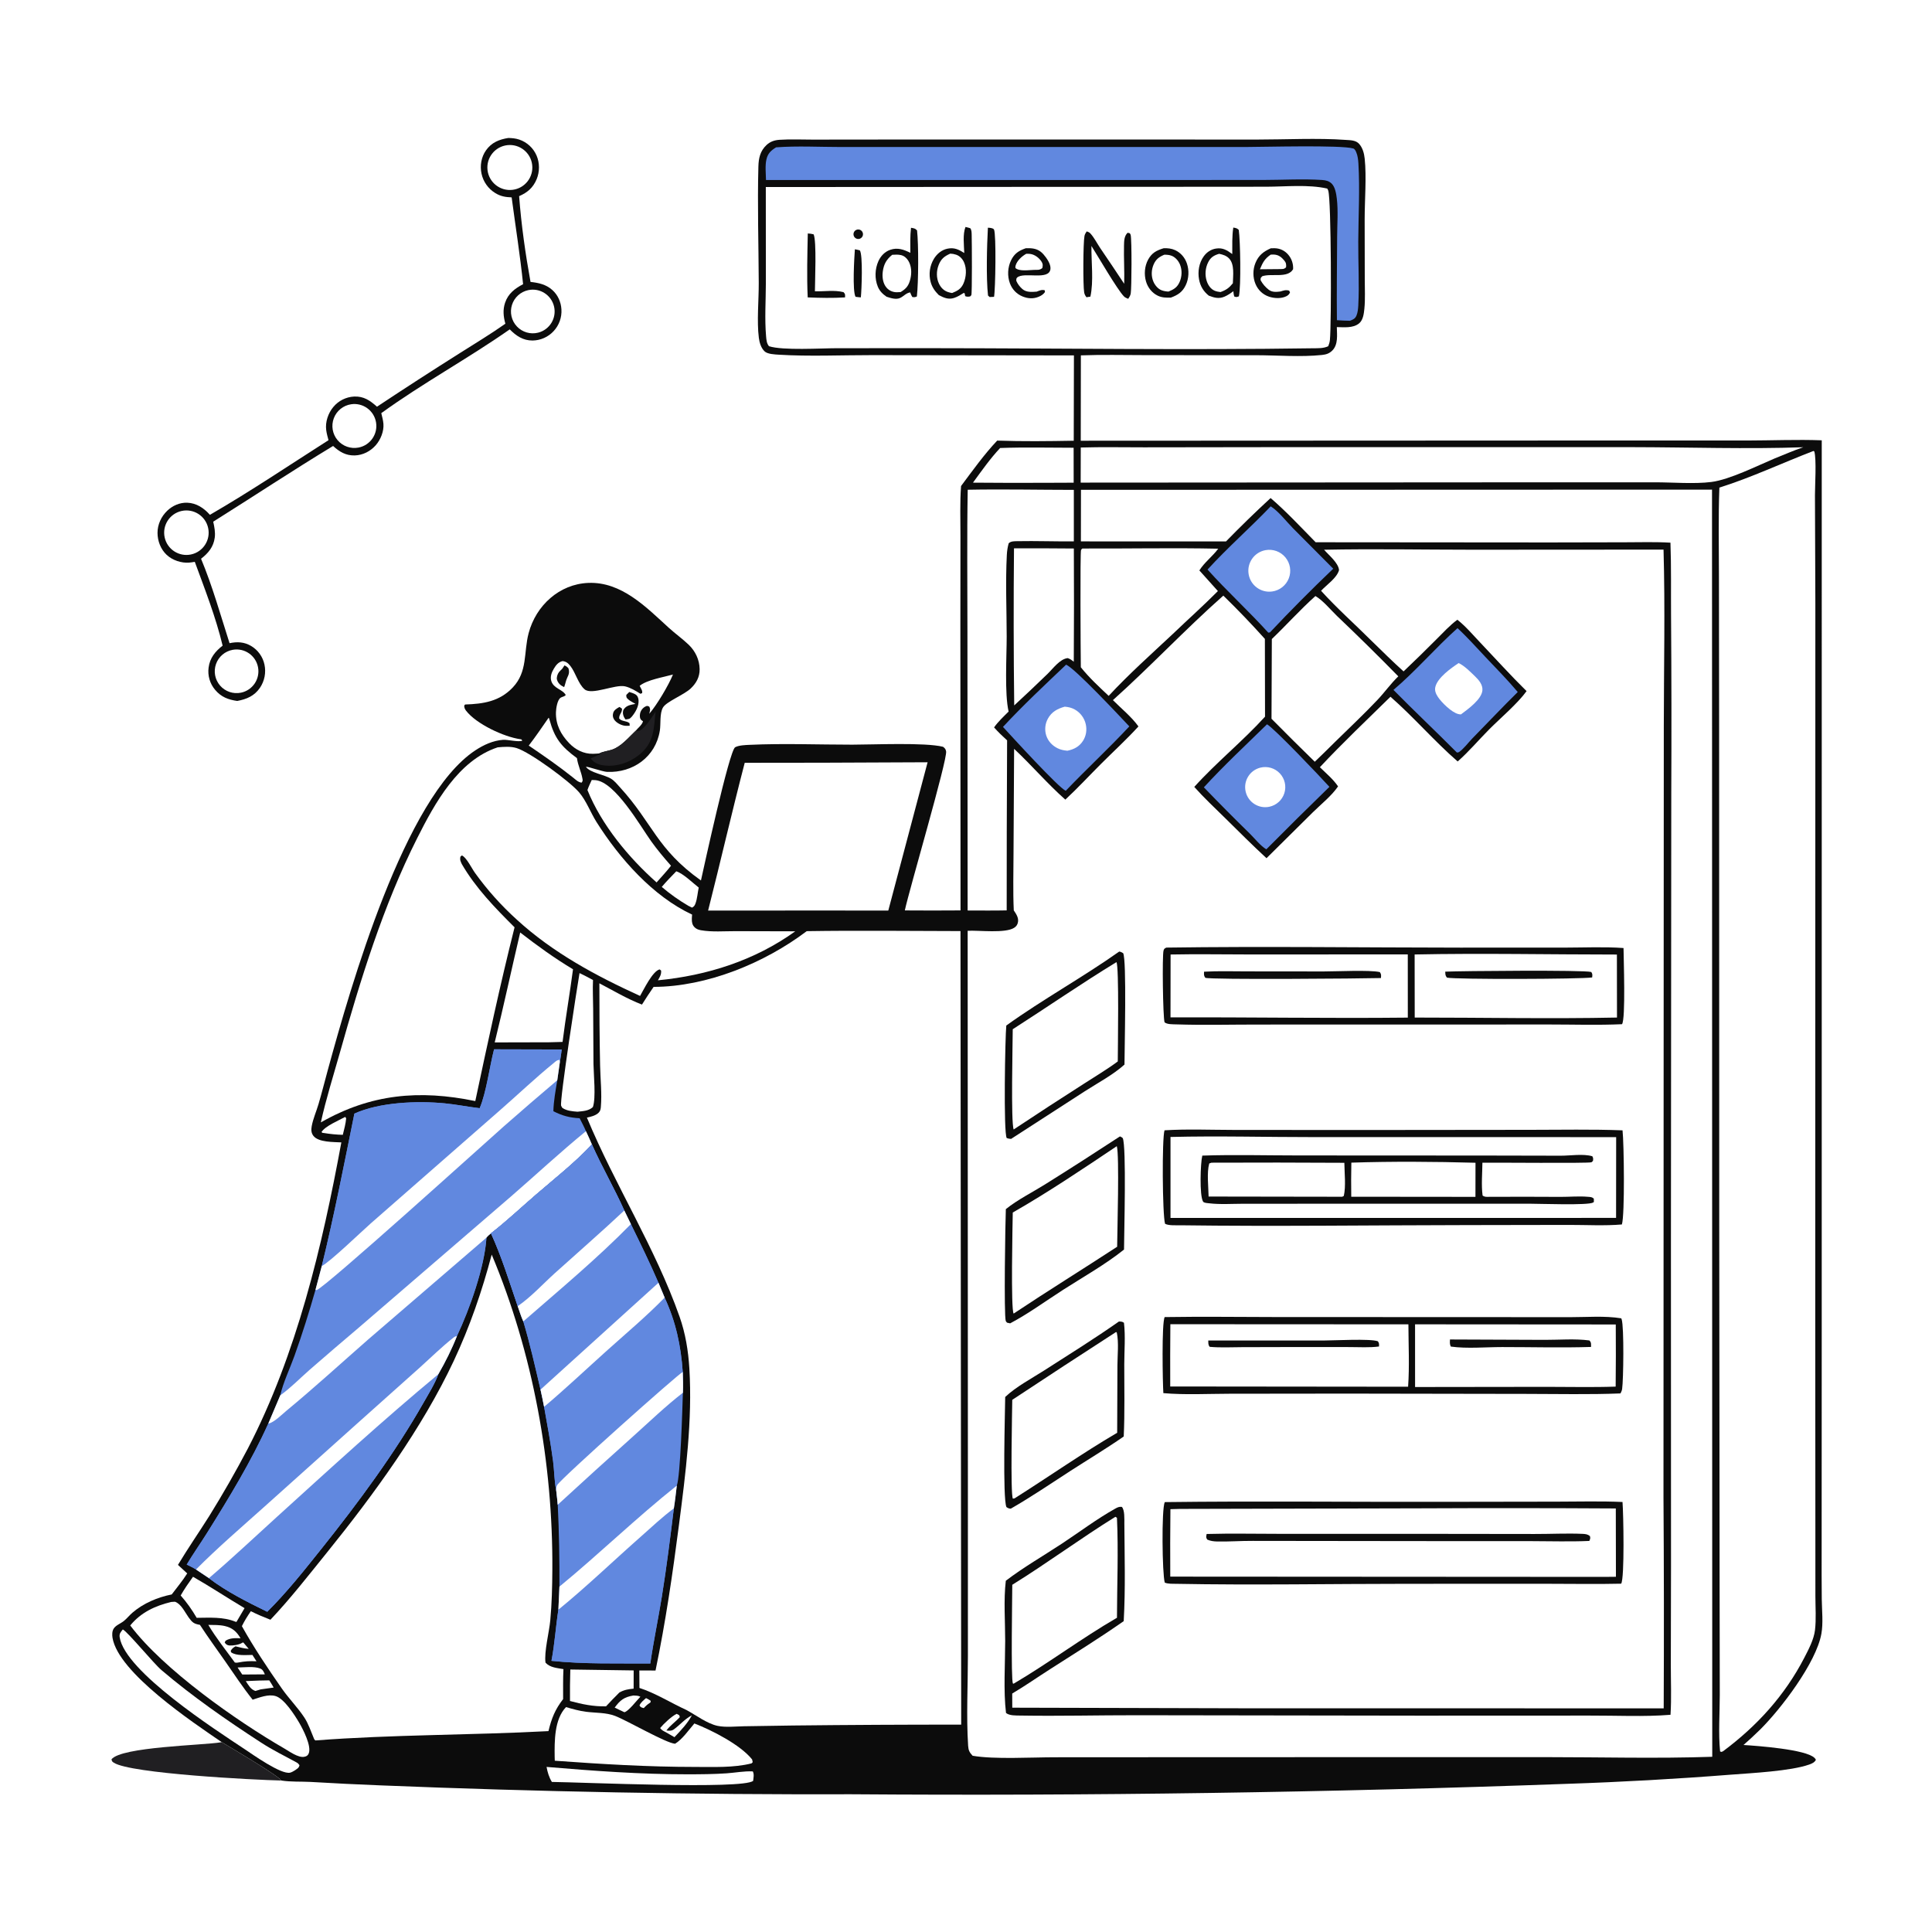 <svg xmlns="http://www.w3.org/2000/svg" style="display: block;" viewBox="0 0 2048 2048" width="1024" height="1024" preserveAspectRatio="none"><path transform="translate(0,0)" fill="rgb(255,255,255)" d="M 0 0 L 2048 0 L 2048 2048 L 0 2048 L 0 0 z"></path><path transform="translate(0,0)" fill="rgb(12,12,12)" d="M 1138.41 376.739 L 924.757 376.447 C 892.814 376.406 857.122 377.974 825.671 375.996 C 821.383 375.726 813.61 375.437 810.482 372.444 C 806.728 368.852 805.046 363.143 804.409 358.144 C 802.155 340.456 804.382 318.174 804.305 299.87 C 804.13 258.874 802.831 217.543 803.924 176.575 C 804.163 167.635 805.81 159.956 812.65 153.634 C 816.591 149.992 821.106 148.538 826.376 148.191 C 837.915 147.433 849.799 148.007 861.384 147.994 L 930.946 147.921 L 1142.12 147.864 L 1331.84 147.949 C 1361.6 147.95 1397.55 146.176 1426.42 148.299 C 1431.59 148.679 1437.28 148.482 1440.9 152.693 C 1444.57 156.948 1446.04 162.686 1446.63 168.156 C 1448.68 187.398 1446.59 212.605 1446.6 232.449 L 1446.71 296.022 C 1446.68 306.292 1447.32 317.104 1446.29 327.316 C 1445.77 332.551 1444.96 339.391 1440.57 342.899 C 1434.19 347.992 1424.74 346.87 1417.1 346.731 C 1417.23 354.941 1418.69 365.251 1412.26 371.613 C 1409.02 374.824 1405.72 375.808 1401.26 376.287 C 1379.32 378.638 1353.6 376.586 1331.27 376.547 L 1212.98 376.437 C 1190.64 376.429 1168.08 375.862 1145.77 376.708 L 1145.64 467.194 L 1689.58 466.943 L 1851.64 466.966 C 1878.02 466.936 1904.81 465.752 1931.13 466.739 L 1931.11 1411.4 L 1931.02 1643.87 C 1930.95 1661.02 1931 1678.16 1931.15 1695.31 C 1931.3 1707.11 1932.81 1720.47 1930.72 1731.99 C 1925.14 1762.74 1887.85 1811.53 1865.93 1833.32 C 1860.17 1838.96 1854.26 1844.44 1848.19 1849.76 C 1863.01 1850.7 1914.08 1854.36 1923.39 1863.38 C 1924.38 1864.33 1924.35 1864.44 1924.91 1865.48 C 1923.49 1868.29 1920.72 1869.48 1917.86 1870.49 C 1898.05 1877.47 1856.61 1879.54 1834.72 1881.23 C 1777 1885.76 1719.19 1888.99 1661.33 1890.93 C 1408.64 1900.15 1155.78 1903.83 902.924 1901.99 C 736.263 1902.47 569.611 1899.33 403.087 1892.56 C 378.401 1891.59 353.725 1890.37 329.063 1888.91 C 319.001 1888.39 308.2 1889 298.278 1887.44 C 294.157 1881.65 245.37 1852.95 235.028 1846.74 C 204.188 1825.61 125.48 1773.26 119.277 1736.18 C 118.753 1733.05 118.769 1729.11 120.535 1726.36 C 122.894 1722.69 127.963 1721.03 131.295 1718.31 C 134.53 1715.66 137.166 1712.3 140.336 1709.56 C 152.035 1699.46 167.019 1693.21 182.047 1690.17 C 187.504 1682.87 193.638 1675.6 198.457 1667.88 L 188.643 1658.85 C 199.204 1641.27 210.916 1624.36 221.85 1607 C 236.307 1583.69 249.928 1559.87 262.685 1535.59 C 314.532 1435.66 341.555 1321.15 361.841 1210.99 C 353.876 1210.51 337.785 1211.06 332.296 1204.15 C 329.84 1201.06 329.754 1197.6 330.416 1193.89 C 331.805 1186.11 335.311 1178.23 337.566 1170.63 C 341.177 1158.45 344.25 1146.09 347.606 1133.83 C 371.706 1045.87 428.779 844.919 503.87 795.401 C 512.751 789.545 522.556 785.055 533.289 784.235 C 538.09 783.869 550.043 786.955 553.703 785.095 C 552.207 783.438 553.073 783.788 551.536 783.573 C 534.122 781.143 504.825 767.426 494.017 753.338 C 492.659 751.568 492.135 750.17 492.087 747.961 L 493.032 746.796 C 512.473 746.157 529.442 743.573 543.477 728.83 C 559.584 711.911 554.924 691.566 560.41 671.032 C 568.194 641.898 592.877 619.126 623.663 617.905 C 658.862 616.508 684.918 643.583 708.913 665.443 C 715.71 671.636 723.311 677.033 729.944 683.356 C 737.102 690.179 741.502 699.385 741.639 709.374 C 741.752 717.64 738.073 724.236 732.184 729.812 C 724.977 736.637 706.445 743.704 702.807 749.946 C 699.062 756.371 700.627 767.215 699.459 774.526 C 695.007 802.394 670.935 819.413 643.48 818.231 C 638.863 818.033 622.73 812.319 621.096 812.818 C 625.426 819.262 641.081 821.157 648.07 825.673 C 651.577 827.94 654.651 831.796 657.456 834.869 C 691.985 872.694 695.997 899.857 743.034 933.338 C 745.756 921.146 773.079 795.41 779.322 792.089 C 783.285 789.98 790.066 789.773 794.59 789.563 C 830.621 787.891 867.445 789.382 903.55 789.377 C 925.905 789.373 980.417 786.881 999.59 791.602 C 1001.5 792.938 1002.46 794.051 1002.91 796.425 C 1004.54 804.956 963.586 943.939 959.154 965.08 C 978.837 965.233 998.521 965.231 1018.2 965.075 L 1018.03 664.986 L 1018.12 568.297 C 1018.16 550.714 1017.43 532.705 1018.77 515.18 C 1030.94 498.945 1043.11 481.818 1057.06 467.06 C 1084.03 468 1111.22 467.674 1138.21 467.189 L 1138.41 376.739 z"></path><path transform="translate(0,0)" fill="rgb(255,255,255)" d="M 1145.87 519.234 L 1814.81 519.019 L 1815.06 1862.26 C 1756.12 1864.27 1696.55 1862.62 1637.55 1862.63 L 1291.74 1862.68 L 1118.26 1862.78 C 1093.39 1862.78 1053.76 1865.14 1031.02 1861.17 C 1027.72 1857.62 1026.58 1855.53 1026.26 1850.65 C 1024.25 1819.36 1026.01 1786.84 1026.02 1755.45 L 1026 1564.07 L 1025.76 986.658 C 1037.88 986.061 1065.51 989.588 1075.03 983.518 C 1077.44 981.987 1078.69 980.056 1079.14 977.224 C 1079.87 972.666 1077.05 968.609 1074.65 965.057 C 1073.7 944.659 1074.35 924.019 1074.38 903.583 L 1075 793.788 C 1093.57 811.183 1110.27 830.794 1129.29 847.635 C 1142.4 835.494 1154.61 822.238 1167.26 809.612 C 1180.42 796.472 1194.26 783.794 1206.8 770.07 C 1199.76 760.103 1188.42 750.903 1179.74 742.164 C 1219.7 706.332 1256.57 666.979 1296.77 631.378 C 1311.97 646.176 1326.67 661.483 1340.83 677.27 L 1340.98 759.692 C 1317.37 785.708 1289.49 808.078 1265.99 834.168 C 1276.31 845.776 1287.86 856.546 1298.93 867.444 C 1313.34 881.632 1327.67 896.028 1342.55 909.726 L 1391.67 861.064 C 1400.5 852.35 1411.41 843.818 1418.4 833.615 C 1413.32 826.046 1405.63 819.654 1399.12 813.282 C 1423.15 787.547 1448.84 763.247 1473.96 738.583 C 1498.74 760.291 1520.39 785.652 1545.2 807.182 C 1557 796.847 1567.62 784.179 1578.73 773.034 C 1590.77 760.959 1608.49 746.048 1618.23 732.617 C 1601.38 716.065 1585.45 698.346 1569.17 681.218 C 1561.44 673.091 1553.68 663.866 1544.86 656.947 C 1536.76 662.935 1529.67 670.744 1522.53 677.829 C 1511.13 689.296 1499.57 700.591 1487.84 711.711 C 1476.21 701.253 1465.1 690.208 1453.89 679.307 C 1436.14 661.601 1417.21 644.848 1400.38 626.255 C 1406.18 620.001 1417.18 612.687 1419.43 604.343 C 1418.79 596.663 1408.61 588.541 1403.58 582.749 C 1455.92 581.686 1508.49 582.707 1560.85 582.726 L 1763.42 582.604 C 1765.17 645.025 1763.75 707.738 1763.7 770.185 L 1763.53 1111.96 L 1763.36 1586.49 C 1763.86 1661.3 1763.94 1736.11 1763.59 1810.92 L 1316.38 1810.85 L 1073.05 1810.22 L 1072.99 1795.23 C 1086.88 1786.98 1100.18 1777.66 1113.81 1768.97 C 1139.74 1752.43 1165.97 1736.09 1191.18 1718.47 C 1193.11 1684.37 1192.09 1649.31 1191.86 1615.13 C 1191.83 1610.63 1192.38 1600.49 1189.13 1597.31 C 1186.15 1597.01 1184.46 1597.96 1181.94 1599.36 C 1162.6 1610.19 1144.03 1624.21 1125.44 1636.46 C 1105.84 1649.37 1084.83 1661.45 1066.2 1675.66 C 1063.77 1696.2 1065.55 1718.77 1065.54 1739.52 C 1065.52 1763.34 1063.58 1792.72 1066.41 1815.79 C 1069.98 1818.8 1077.08 1818.48 1081.68 1818.56 C 1122.85 1819.24 1164.23 1818.18 1205.43 1818.22 L 1504.86 1818.66 L 1684.8 1818.59 C 1713.21 1818.46 1742.56 1820.04 1770.81 1817.75 C 1771.94 1800.25 1771.1 1782.16 1771.14 1764.6 L 1771.34 1660.2 L 1771.26 1316.98 L 1771.62 842.307 C 1771.92 778.998 1771.84 715.687 1771.38 652.379 C 1771.18 626.689 1771.68 600.931 1770.76 575.257 C 1754.77 574.306 1738.52 574.818 1722.5 574.849 L 1642.74 575.014 L 1394.65 574.815 C 1379.12 558.998 1363.69 542.391 1346.89 527.94 C 1330.72 542.86 1314.94 558.205 1299.58 573.958 L 1145.79 573.901 L 1145.87 519.234 z"></path><path transform="translate(0,0)" fill="rgb(12,12,12)" d="M 1234.45 1198.17 C 1258.4 1196.69 1282.96 1197.73 1307 1197.76 L 1438.89 1197.86 L 1621.97 1197.67 C 1654.57 1197.7 1687.39 1196.93 1719.96 1198.21 C 1721.49 1211.75 1722.49 1287.74 1719.27 1297.98 C 1700.93 1299.56 1681.59 1298.43 1663.13 1298.46 L 1555.09 1298.65 C 1453.78 1298.79 1352.27 1300.17 1250.98 1298.84 C 1246.49 1298.78 1238.86 1299.34 1235 1297.25 C 1232.18 1287.71 1231.65 1206.52 1234.45 1198.17 z"></path><path transform="translate(0,0)" fill="rgb(255,255,255)" d="M 1240.78 1205.23 C 1291.63 1203.96 1342.85 1205.42 1393.74 1205.38 L 1713.2 1205.4 L 1713.11 1291.03 L 1240.78 1291.05 L 1240.78 1205.23 z"></path><path transform="translate(0,0)" fill="rgb(12,12,12)" d="M 1274.48 1224.99 C 1308.19 1223.86 1342.27 1224.83 1376.03 1224.82 L 1573.08 1224.92 L 1654.34 1225.09 C 1664.61 1225.13 1678.2 1222.82 1687.93 1225.67 C 1689.02 1227.78 1688.9 1228.14 1688.64 1230.54 C 1688.08 1231.04 1687.65 1231.78 1686.94 1232.06 C 1683.77 1233.3 1584.1 1232.25 1571.41 1232.53 C 1571.33 1243.9 1570.12 1256.09 1571.61 1267.33 C 1574.13 1269.09 1575.72 1268.65 1578.75 1268.69 C 1603.88 1268.56 1629 1268.58 1654.13 1268.74 C 1663.63 1268.78 1673.79 1267.82 1683.19 1268.66 C 1686.04 1268.91 1687.38 1268.74 1689.52 1270.58 L 1689.59 1274.06 C 1689.33 1274.28 1689.11 1274.53 1688.83 1274.71 C 1683.82 1277.92 1632.3 1275.98 1621.56 1275.98 L 1388.68 1276.01 L 1318.09 1276.03 C 1306.04 1276.03 1293.23 1276.97 1281.3 1275.49 C 1279.7 1275.3 1276.19 1275.21 1275.28 1273.7 C 1271.36 1267.23 1272.53 1232.77 1274.48 1224.99 z"></path><path transform="translate(0,0)" fill="rgb(255,255,255)" d="M 1284.2 1232.49 C 1331.16 1232.29 1378.12 1232.33 1425.07 1232.61 C 1425.18 1243.21 1426.83 1257.55 1424.49 1267.74 L 1422.81 1268.61 L 1281.17 1268.39 C 1281 1257.84 1279.12 1243.24 1281.84 1233.33 L 1284.2 1232.49 z"></path><path transform="translate(0,0)" fill="rgb(255,255,255)" d="M 1432.48 1232.45 C 1476.03 1231.05 1520.53 1231.37 1564.09 1232.57 C 1564.14 1244.62 1564.12 1256.67 1564.04 1268.72 L 1432.38 1268.59 C 1432.2 1256.54 1432.24 1244.49 1432.48 1232.45 z"></path><path transform="translate(0,0)" fill="rgb(12,12,12)" d="M 1234.68 1592.29 C 1331.65 1591.08 1428.81 1592.19 1525.81 1592 L 1650.11 1591.81 C 1673.32 1591.8 1696.74 1591.12 1719.93 1592.17 C 1720.91 1603.91 1722.24 1673.05 1718.5 1678.77 C 1692.82 1679.38 1667 1678.87 1641.3 1678.88 L 1493.36 1678.9 C 1411.15 1678.91 1328.67 1680.45 1246.5 1678.91 C 1242.95 1678.84 1237.93 1679.08 1234.7 1677.62 C 1231.97 1668.43 1231.18 1599.78 1234.68 1592.29 z"></path><path transform="translate(0,0)" fill="rgb(255,255,255)" d="M 1250.7 1599.51 L 1506.09 1598.89 C 1575 1598.57 1643.91 1598.61 1712.82 1599.02 L 1712.95 1671.45 L 1700.89 1671.57 L 1240.53 1671.29 C 1240.38 1647.46 1240.44 1623.62 1240.69 1599.79 L 1250.7 1599.51 z"></path><path transform="translate(0,0)" fill="rgb(12,12,12)" d="M 1279.09 1626.09 C 1304.94 1625.36 1330.96 1625.95 1356.82 1625.94 L 1506.03 1625.94 L 1626.65 1626.09 C 1643.53 1626.15 1660.86 1625.21 1677.66 1625.96 C 1680.64 1626.1 1682.97 1626.36 1685.37 1628.26 C 1686.03 1630.76 1685.74 1631.01 1684.75 1633.45 C 1664.28 1634.38 1643.47 1633.67 1622.95 1633.66 L 1506 1633.62 L 1327.95 1633.4 C 1315.37 1633.31 1302.74 1634.31 1290.2 1634.04 C 1286.47 1633.95 1283.21 1633.52 1279.77 1632.06 C 1278.1 1629.54 1278.61 1629.12 1279.09 1626.09 z"></path><path transform="translate(0,0)" fill="rgb(12,12,12)" d="M 1236.33 1004.49 C 1340.08 1003.04 1444.1 1004.45 1547.87 1004.53 L 1659.5 1004.5 C 1679.84 1004.47 1700.72 1003.49 1721.01 1004.95 C 1721.08 1015.4 1723.4 1080.44 1719.39 1085.69 C 1693.88 1086.86 1668.01 1085.99 1642.46 1086 L 1500.74 1086.04 L 1333.14 1086.07 C 1304.44 1086.06 1275.49 1086.83 1246.81 1085.88 C 1243.22 1085.76 1237.2 1086.01 1234.48 1083.68 C 1232.71 1077.57 1231.89 1013.24 1233.39 1007.7 C 1233.96 1005.58 1234.54 1005.48 1236.33 1004.49 z"></path><path transform="translate(0,0)" fill="rgb(255,255,255)" d="M 1240.87 1011.81 C 1268.86 1011.24 1296.99 1011.78 1325 1011.77 L 1492.31 1011.71 L 1492.35 1078.72 C 1408.51 1079.61 1324.62 1078.16 1240.78 1078.47 L 1240.87 1011.81 z"></path><path transform="translate(0,0)" fill="rgb(12,12,12)" d="M 1276.34 1030.04 C 1291.51 1029.18 1306.94 1029.7 1322.14 1029.7 L 1403.17 1029.78 C 1415.83 1029.8 1452.37 1028.02 1462.68 1030.46 C 1464.42 1032.98 1464.01 1033.78 1463.86 1036.77 C 1444.14 1037.33 1283.78 1038.65 1277.69 1036.52 C 1275.91 1034.06 1276.31 1033.02 1276.34 1030.04 z"></path><path transform="translate(0,0)" fill="rgb(255,255,255)" d="M 1499.57 1011.78 C 1570.9 1010.33 1642.61 1011.84 1713.98 1011.86 L 1714.07 1078.65 C 1642.72 1080.11 1571.06 1078.63 1499.66 1078.66 L 1499.57 1011.78 z"></path><path transform="translate(0,0)" fill="rgb(12,12,12)" d="M 1532.02 1029.99 C 1548.91 1029.23 1679.46 1028.1 1686.84 1030.36 C 1688.29 1032.79 1688.01 1033.27 1687.75 1036.14 C 1675.45 1037.97 1542.88 1038.35 1533.82 1036.33 C 1531.93 1033.95 1532.2 1032.96 1532.02 1029.99 z"></path><path transform="translate(0,0)" fill="rgb(12,12,12)" d="M 1234.63 1396.16 C 1274.34 1395.53 1314.15 1396.08 1353.87 1396.13 L 1559.74 1396.19 L 1663.95 1396.26 C 1681.58 1396.29 1701.23 1394.63 1718.6 1397.47 C 1718.75 1397.83 1718.92 1398.18 1719.03 1398.55 C 1721.68 1406.97 1720.92 1462.7 1719.53 1472.28 C 1719.26 1474.11 1718.65 1475.47 1717.77 1477.08 C 1684.68 1478.42 1651.17 1477.59 1618.05 1477.59 L 1427.86 1477.28 L 1303.33 1477.42 C 1280.2 1477.46 1256.23 1478.77 1233.21 1476.78 C 1232.51 1466.44 1231.28 1402.07 1234.63 1396.16 z"></path><path transform="translate(0,0)" fill="rgb(255,255,255)" d="M 1240.63 1403.72 L 1492.97 1403.85 C 1493.03 1425.71 1494.2 1448.23 1492.64 1469.99 L 1240.49 1469.73 C 1240.39 1447.72 1240.44 1425.72 1240.63 1403.72 z"></path><path transform="translate(0,0)" fill="rgb(12,12,12)" d="M 1280.81 1420.98 L 1402.85 1421 C 1414.69 1420.99 1452.27 1418.84 1460.66 1421.8 C 1462.05 1424.17 1461.94 1424.57 1461.78 1427.35 C 1451.62 1428.67 1440.84 1427.96 1430.58 1427.95 L 1375.45 1427.9 L 1316.35 1428.05 C 1305.11 1428.08 1293.45 1428.75 1282.29 1427.68 C 1280.57 1425.38 1280.94 1423.81 1280.81 1420.98 z"></path><path transform="translate(0,0)" fill="rgb(255,255,255)" d="M 1500.02 1403.84 L 1712.78 1403.99 C 1712.94 1425.95 1712.91 1447.91 1712.67 1469.87 C 1688.38 1470.73 1663.84 1470.09 1639.53 1470.12 L 1500.04 1470.3 L 1500.02 1403.84 z"></path><path transform="translate(0,0)" fill="rgb(12,12,12)" d="M 1537.02 1419.9 L 1637.53 1420.3 C 1652.92 1420.35 1669.64 1418.91 1684.82 1420.93 C 1687.05 1423.21 1686.47 1424.7 1686.59 1427.81 C 1655.27 1428.83 1623.65 1427.93 1592.3 1427.94 C 1574.86 1427.95 1555.15 1429.8 1538 1427.44 C 1536.55 1424.81 1536.98 1422.86 1537.02 1419.9 z"></path><path transform="translate(0,0)" fill="rgb(12,12,12)" d="M 1186.08 1400.87 C 1188.33 1400.91 1189.58 1400.84 1191.45 1402.19 C 1193.13 1416.43 1191.79 1431.96 1191.77 1446.38 C 1191.73 1471.76 1192.38 1497.38 1191.2 1522.74 C 1172.99 1535.4 1153.74 1546.95 1135.08 1558.98 C 1114.07 1572.54 1093.19 1586.81 1071.5 1599.24 C 1069.43 1599.21 1068.55 1598.66 1066.83 1597.55 C 1062.75 1587.4 1065.36 1498.15 1065.55 1480.85 C 1077.13 1469.92 1093.17 1461.5 1106.61 1452.9 C 1133.21 1435.87 1160.24 1419.02 1186.08 1400.87 z"></path><path transform="translate(0,0)" fill="rgb(255,255,255)" d="M 1183.13 1411.94 L 1183.88 1412.7 C 1186.07 1423.25 1184.56 1436.52 1184.52 1447.43 L 1184.25 1518.79 C 1147.89 1540.12 1111.34 1565.64 1075.47 1588.34 L 1073.68 1588.62 C 1070.93 1583.9 1072.96 1494.36 1073.04 1483.88 C 1109.6 1459.7 1146.3 1435.72 1183.13 1411.94 z"></path><path transform="translate(0,0)" fill="rgb(12,12,12)" d="M 1186.4 1008.7 C 1188.18 1008.91 1189.04 1009.51 1190.58 1010.38 C 1194.43 1016.92 1192.04 1111.64 1192 1128.49 C 1179.71 1139.52 1163.82 1147.84 1149.94 1156.79 L 1071.8 1207.28 C 1070.05 1207.25 1068.86 1206.91 1067.2 1206.42 C 1063.58 1201.37 1065.51 1097.87 1066.72 1087.1 C 1105.37 1059.33 1147.5 1036.21 1186.4 1008.7 z"></path><path transform="translate(0,0)" fill="rgb(255,255,255)" d="M 1183.46 1019.9 C 1186.41 1024.03 1184.9 1112.54 1184.89 1125.18 C 1173.44 1133.67 1161.15 1140.91 1149.21 1148.67 C 1124.17 1164.64 1099.28 1180.84 1074.54 1197.29 C 1071.49 1190.04 1073.49 1106.74 1073.55 1091.03 C 1110.24 1067.5 1146.28 1042.59 1183.46 1019.9 z"></path><path transform="translate(0,0)" fill="rgb(12,12,12)" d="M 1187.16 1204.66 C 1188.48 1205.05 1189.09 1205.58 1190.16 1206.41 C 1194.16 1215.46 1191.59 1307 1191.51 1324.57 C 1171.86 1340.34 1148.33 1353.55 1127.09 1367.17 C 1108.61 1379.02 1090.17 1392.58 1070.79 1402.81 L 1067.53 1402.09 C 1067.08 1401.51 1066.44 1401.03 1066.17 1400.34 C 1064.04 1394.83 1065.68 1293.89 1066.23 1281.73 C 1078.53 1271.79 1094.59 1263.79 1108.13 1255.3 C 1134.65 1238.7 1160.99 1221.82 1187.16 1204.66 z"></path><path transform="translate(0,0)" fill="rgb(255,255,255)" d="M 1183.85 1214.99 C 1186.72 1223.8 1184.34 1305.79 1184.22 1321.61 C 1147.78 1345.42 1110.73 1368.33 1074.51 1392.45 C 1071.39 1388.56 1073.36 1298.18 1073.57 1285.33 C 1111.19 1263.81 1147.85 1239.12 1183.85 1214.99 z"></path><path transform="translate(0,0)" fill="rgb(255,255,255)" d="M 855.149 987.067 C 909.437 986.225 963.858 986.905 1018.16 986.987 L 1018.9 1828.18 C 959.326 1828.15 899.756 1828.46 840.189 1829.11 L 788.829 1829.9 C 780.058 1830.04 769.204 1831.29 760.625 1829.48 C 749.636 1827.17 737.424 1817.95 727.556 1812.62 C 710.965 1805.07 695.257 1794.96 677.829 1789.29 L 677.717 1770.78 L 694.892 1770.82 C 705.497 1719.88 713.095 1667.79 719.767 1616.21 C 726.791 1561.91 734.104 1505.33 730.743 1450.56 C 729.596 1431.85 726.629 1413.51 720.386 1395.79 C 694.567 1322.5 651.872 1256.21 622.149 1184.71 C 626.331 1183.8 631.704 1182.54 634.729 1179.34 C 636.338 1177.65 636.715 1175.78 636.914 1173.54 C 638.181 1159.33 636.424 1143.83 636.129 1129.51 C 635.532 1100.52 635.341 1071.34 635.36 1042.34 C 650.084 1050.07 664.985 1058.96 680.519 1064.89 C 684.477 1058.54 688.588 1052.29 692.848 1046.14 C 749.355 1046.01 810.518 1020.83 855.149 987.067 z"></path><path transform="translate(0,0)" fill="rgb(255,255,255)" d="M 1922.32 478.051 L 1923.23 478.512 C 1925.7 486.68 1923.91 514.991 1923.93 524.883 L 1924.35 639.177 L 1924.24 1395.06 L 1924.37 1623.67 L 1924.39 1691.81 C 1924.39 1703.59 1925.35 1716.38 1923.96 1728.03 C 1922.79 1737.9 1917.12 1748.62 1912.61 1757.33 C 1891.88 1797.33 1862.59 1829.54 1826.59 1856.33 C 1824.44 1857.29 1825.51 1857.23 1823.38 1856.65 C 1821.44 1837.34 1823.02 1816.37 1823.03 1796.87 L 1822.85 1679.26 L 1822.46 1299.62 L 1822.34 769.268 L 1822.15 610.787 C 1822.11 579.546 1821.44 548.109 1822.61 516.897 C 1856.4 506.251 1889.21 490.779 1922.32 478.051 z"></path><path transform="translate(0,0)" fill="rgb(255,255,255)" d="M 811.788 198.261 L 1238.06 198.012 L 1342.3 197.936 C 1362.96 197.884 1386.72 195.334 1406.89 199.876 C 1407.43 200.745 1407.6 200.925 1407.98 202.034 C 1411.24 211.412 1411.46 343.081 1409.77 360.293 C 1409.54 362.664 1408.88 364.84 1407.97 367.03 C 1402.79 369.444 1396.99 369.108 1391.39 369.191 C 1258.2 371.181 1124.74 369.194 991.517 369.092 L 887.905 369.111 C 870.197 369.134 829.905 371.707 815.171 367.007 C 812.67 364.139 812.388 360.119 812.067 356.381 C 810.492 338.08 811.783 318.754 811.845 300.31 L 811.788 198.261 z"></path><path transform="translate(0,0)" fill="rgb(12,12,12)" d="M 1023.46 240.587 C 1025.2 240.94 1026.85 241.434 1028.55 241.939 C 1030.13 244.164 1029.94 246.881 1030.03 249.507 C 1030.26 256.257 1030.53 311.358 1029.66 312.843 C 1029.35 313.385 1028.81 313.764 1028.39 314.224 C 1026.27 314.576 1025.15 314.732 1023.13 313.923 L 1022.59 311.001 L 1021.67 310.473 C 1018.39 312.523 1015.1 314.62 1011.4 315.828 C 1005.41 317.783 1000.45 315.647 995.176 312.811 C 991.084 308.669 988.105 304.707 986.546 298.987 C 984.277 290.64 985.524 281.729 989.997 274.326 C 993.227 269.055 998.14 264.923 1004.28 263.627 C 1011.45 262.113 1016.19 264.429 1022.15 268.19 C 1021.91 259.812 1020.37 248.505 1023.46 240.587 z"></path><path transform="translate(0,0)" fill="rgb(255,255,255)" d="M 1007.33 268.867 C 1009.48 268.928 1011.51 269.303 1013.55 269.995 C 1017.42 271.312 1020.24 274.373 1021.89 278.052 C 1024.92 284.824 1024.29 293.57 1021.42 300.283 C 1018.9 306.189 1015.02 308.32 1009.27 310.607 C 1007.76 310.396 1006.28 310.044 1004.85 309.556 C 1000.5 308.111 997.413 304.955 995.428 300.874 C 992.448 294.748 992.534 287.335 994.965 281.042 C 997.515 274.443 1001.03 271.646 1007.33 268.867 z"></path><path transform="translate(0,0)" fill="rgb(12,12,12)" d="M 965.719 241.45 C 968.816 242.064 969.934 241.871 972.114 244.252 C 973.814 259.369 973.644 299.11 971.914 314.304 C 969.757 315.135 969.336 315.175 967.051 314.826 C 966.351 313.562 965.726 312.376 965.221 311.016 C 965.091 310.667 964.976 310.313 964.854 309.961 C 960.5 310.574 958.097 313.95 954.323 315.773 C 949.834 317.941 944.171 315.937 939.797 314.544 C 935.704 311.71 932.502 308.647 930.556 303.959 C 927.027 295.462 927.394 285.09 931.183 276.738 C 933.66 271.279 938.024 266.719 943.779 264.782 C 951.548 262.167 957.988 264.52 965.013 268.001 C 964.978 259.162 964.667 250.24 965.719 241.45 z"></path><path transform="translate(0,0)" fill="rgb(255,255,255)" d="M 945.801 270.093 C 948.859 269.895 952.093 269.717 955.105 270.418 C 958.362 271.176 960.947 273.413 962.704 276.186 C 966.317 281.888 966.569 289.22 965.037 295.637 C 963.356 302.676 960.82 305.908 954.707 309.606 C 953.299 309.733 951.871 309.813 950.458 309.799 C 946.381 309.757 942.502 308.069 939.807 304.976 C 935.876 300.464 935.038 293.751 935.774 288.011 C 936.788 280.096 939.667 275.017 945.801 270.093 z"></path><path transform="translate(0,0)" fill="rgb(12,12,12)" d="M 1307.34 241.205 C 1310.07 241.777 1311.12 241.698 1313.14 243.705 C 1314.81 255.357 1315.67 303.211 1313.27 314.141 C 1310.83 314.95 1310.71 315.175 1308.34 314.282 C 1307.94 312.821 1307.66 311.552 1307.53 310.029 C 1307.49 309.573 1307.47 309.117 1307.44 308.661 C 1304.42 310.916 1301.45 312.999 1297.97 314.484 C 1292.07 316.999 1287.09 315.632 1281.35 313.393 C 1275.66 308.814 1272.38 303.382 1271.04 296.167 C 1269.49 287.868 1271.04 278.537 1276.07 271.646 C 1279.27 267.267 1283.74 264.274 1289.14 263.467 C 1296.26 262.401 1300.71 265.246 1306.26 269.298 C 1306.31 259.98 1305.94 250.433 1307.34 241.205 z"></path><path transform="translate(0,0)" fill="rgb(255,255,255)" d="M 1292.35 269.044 C 1296.18 269.839 1299.84 270.938 1302.68 273.79 C 1308.93 280.068 1307.04 292.141 1306.88 300.296 C 1302.88 305.216 1299.81 307.425 1293.8 309.59 C 1291.66 309.342 1289.57 309.021 1287.58 308.177 C 1283.33 306.381 1280.59 302.18 1279.19 297.944 C 1277.03 291.422 1277.68 283.902 1280.82 277.801 C 1283.46 272.671 1286.96 270.61 1292.35 269.044 z"></path><path transform="translate(0,0)" fill="rgb(12,12,12)" d="M 1233.57 263.131 C 1237.77 262.984 1241.82 263.388 1245.68 265.159 C 1251.62 267.882 1255.94 272.967 1258.09 279.091 C 1260.71 286.517 1260.3 295.305 1256.88 302.405 C 1253.37 309.682 1248.54 312.71 1241.2 315.473 C 1236.3 315.616 1231.78 315.622 1227.26 313.438 C 1221.18 310.497 1216.8 304.938 1214.87 298.517 C 1212.59 290.913 1213.29 282.037 1217.14 275.056 C 1221.05 267.967 1226.08 265.409 1233.57 263.131 z"></path><path transform="translate(0,0)" fill="rgb(255,255,255)" d="M 1234.17 270.013 C 1236.8 269.984 1239.5 270.147 1241.97 271.12 C 1246.05 272.722 1249.33 276.636 1250.92 280.634 C 1253.22 286.421 1252.93 293.085 1250.49 298.774 C 1248 304.59 1244.35 306.774 1238.69 309.084 C 1236.34 308.999 1233.75 308.59 1231.53 307.776 C 1227.46 306.276 1224.18 302.252 1222.56 298.344 C 1220.19 292.656 1220.45 286.064 1222.86 280.439 C 1225.28 274.768 1228.66 272.389 1234.17 270.013 z"></path><path transform="translate(0,0)" fill="rgb(12,12,12)" d="M 1151.94 245.28 C 1153.68 245.854 1154.66 246.163 1155.93 247.552 C 1159.85 251.846 1163.12 258.291 1166.4 263.168 C 1174.85 275.722 1183.44 288.156 1191.69 300.844 C 1192.08 287.296 1191.18 273.701 1191.49 260.148 C 1191.6 255.299 1191.67 250.245 1195.3 246.734 L 1197.48 247.196 C 1198.01 247.847 1198.28 248.081 1198.53 248.993 C 1199.86 253.93 1199.61 305.736 1198.62 311.177 C 1198.25 313.245 1197.12 315.053 1195.97 316.772 C 1194.27 316.097 1192.6 315.443 1191.32 314.092 C 1183.93 306.288 1164.17 272.071 1156.98 260.732 C 1156.72 277.611 1159.45 298.078 1155.86 314.446 L 1151.57 315.095 L 1152.2 315.677 C 1150.7 313.903 1149.66 312.298 1149.26 309.959 C 1147.98 302.582 1148.14 257.539 1149.58 250.168 C 1149.94 248.292 1150.91 246.849 1151.94 245.28 z"></path><path transform="translate(0,0)" fill="rgb(12,12,12)" d="M 1087.4 263.131 C 1088.86 263.087 1090.28 263.075 1091.74 263.131 C 1097.67 263.36 1102.21 265.109 1106.15 269.653 C 1109.37 273.358 1114.07 279.883 1113.53 285.086 C 1112.2 297.794 1085.34 287.742 1078.19 294.248 C 1077.11 295.234 1077.4 296.287 1077.29 297.641 C 1078.74 301.034 1080.86 303.791 1083.62 306.267 C 1087.86 310.079 1093.71 309.547 1098.97 309.146 C 1101.89 308.031 1104.42 306.804 1107.45 307.698 L 1107.7 309.61 C 1105.94 312.106 1103.67 313.514 1100.87 314.66 C 1095.19 316.987 1089.47 316.532 1083.87 314.23 C 1077.62 311.66 1072.93 306.697 1070.57 300.385 C 1067.66 292.607 1068.13 283.321 1071.8 275.878 C 1075.37 268.619 1079.99 265.748 1087.4 263.131 z"></path><path transform="translate(0,0)" fill="rgb(255,255,255)" d="M 1087.89 269.01 C 1089.27 269.007 1090.65 268.98 1092.02 269.161 C 1096.93 269.81 1101.6 273.382 1104.18 277.54 C 1105.7 280.004 1105.47 281.46 1104.91 284.17 C 1101.88 286.532 1099.97 285.982 1096.19 286.097 C 1090.71 286.225 1080.66 287.903 1076.43 284.155 C 1076.33 283.045 1076.23 282.805 1076.57 281.569 C 1078.02 276.303 1083.34 271.521 1087.89 269.01 z"></path><path transform="translate(0,0)" fill="rgb(12,12,12)" d="M 1347.19 263.175 C 1348.59 263.118 1350 263.106 1351.4 263.137 C 1356.9 263.311 1361.72 265.604 1365.37 269.729 C 1369.16 274.029 1371.09 279.658 1370.74 285.381 C 1364.89 295.342 1347.89 289.456 1338.04 292.826 C 1336.31 294.692 1336.21 294.529 1336.3 297.042 C 1338.42 300.968 1341.35 304.401 1344.9 307.117 C 1348.51 309.921 1352.95 309.531 1357.19 309.008 C 1360.89 307.962 1362.88 306.978 1366.61 308.1 L 1367.45 310.094 C 1366.48 312.047 1365.53 313.054 1363.55 314.045 C 1358.14 316.738 1350.74 316.351 1345.15 314.461 C 1338.65 312.266 1333.64 307.503 1330.95 301.217 C 1327.92 294.143 1327.94 285.707 1330.88 278.61 C 1334.2 270.575 1339.41 266.579 1347.19 263.175 z"></path><path transform="translate(0,0)" fill="rgb(255,255,255)" d="M 1346.99 269.929 C 1348.31 269.867 1349.17 269.8 1350.54 269.867 C 1355.23 270.096 1358.23 272.427 1361.15 275.86 C 1363.28 278.356 1363.6 280.142 1363.3 283.326 C 1360.94 285.658 1359.49 285.103 1356.25 285.265 L 1335.57 285.447 C 1338.53 278.434 1340.46 274.377 1346.99 269.929 z"></path><path transform="translate(0,0)" fill="rgb(12,12,12)" d="M 856.29 247.483 C 858.46 247.589 860.342 247.851 862.45 248.374 C 865.799 255.175 863.843 299.185 863.842 308.785 C 873.857 309.103 884.389 307.201 894.178 309.706 C 896.224 311.878 895.807 312.232 895.791 315.266 C 882.71 316.077 869.286 315.792 856.195 315.256 C 855.168 292.86 855.838 269.913 856.29 247.483 z"></path><path transform="translate(0,0)" fill="rgb(12,12,12)" d="M 1047.21 241.364 C 1048.12 241.427 1049.62 241.505 1050.47 241.686 C 1051.55 241.916 1053.15 242.279 1053.69 243.341 C 1056.17 248.16 1055.2 307.648 1053.72 314.658 C 1052.16 314.786 1050.57 314.798 1049.01 314.857 L 1047.33 313.263 C 1045.28 294.71 1046.15 260.73 1047.21 241.364 z"></path><path transform="translate(0,0)" fill="rgb(12,12,12)" d="M 906.209 264.255 C 907.973 264.541 909.669 264.94 911.407 265.354 C 914.847 269.797 913.365 307.803 912.529 315.247 C 910.634 315.128 908.8 314.871 906.918 314.621 C 903.402 308.516 905.579 272.691 906.209 264.255 z"></path><path transform="translate(0,0)" fill="rgb(12,12,12)" d="M 907.877 243.611 C 909.574 242.921 911.511 243.205 912.939 244.353 C 914.367 245.5 915.061 247.331 914.753 249.137 C 914.444 250.942 913.181 252.439 911.453 253.047 C 908.869 253.957 906.03 252.638 905.059 250.075 C 904.088 247.513 905.339 244.644 907.877 243.611 z"></path><path transform="translate(0,0)" fill="rgb(97,136,223)" d="M 523.719 1112.32 L 595.442 1112.5 C 594.899 1116.91 594.25 1121.29 593.496 1125.67 L 590.732 1145.1 C 588.959 1155.98 586.889 1166.88 586.6 1177.93 C 595.791 1182.66 603.983 1184.9 614.437 1185.37 C 616.645 1189.87 619.229 1194.47 621.126 1199.09 C 623.26 1203.76 625.501 1208.4 627.432 1213.16 C 609.552 1232.37 588.309 1249 568.428 1266.15 C 552.557 1279.83 537.011 1294.54 520.453 1307.36 C 518.868 1308.79 516.911 1310.23 515.664 1311.95 C 513.666 1343.16 497.893 1387.65 484.424 1416.15 C 478.83 1430.32 472.19 1443.55 464.604 1456.76 C 460.777 1467.09 454.479 1477.09 449.044 1486.66 C 418.353 1540.7 379.423 1593.26 340.665 1641.79 C 322.344 1664.73 304.125 1687.78 283.268 1708.5 C 262.489 1698.29 239.89 1687.06 221.486 1672.89 C 216.951 1669.79 212.384 1666.73 207.787 1663.71 C 204.638 1661.74 201.236 1660.17 197.918 1658.5 C 204.775 1647.04 212.532 1636.07 219.622 1624.74 C 242.863 1587.6 266.362 1548.97 284.409 1509.02 L 297.085 1479.12 C 300.21 1465.31 307.303 1450.75 312.13 1437.27 C 320.421 1414.12 327.701 1390.87 334.437 1367.21 L 341.085 1342.08 C 354.239 1288.48 364.674 1234.52 375.665 1180.46 C 402.324 1168.34 442.258 1166.77 471.291 1169.57 C 483.718 1170.77 496.046 1173.29 508.465 1174.74 C 515.513 1158.28 518.976 1130.65 523.719 1112.32 z"></path><path transform="translate(0,0)" fill="rgb(97,136,223)" d="M 515.664 1311.95 C 513.666 1343.16 497.893 1387.65 484.424 1416.15 C 478.83 1430.32 472.19 1443.55 464.604 1456.76 C 460.777 1467.09 454.479 1477.09 449.044 1486.66 C 418.353 1540.7 379.423 1593.26 340.665 1641.79 C 322.344 1664.73 304.125 1687.78 283.268 1708.5 C 262.489 1698.29 239.89 1687.06 221.486 1672.89 C 216.951 1669.79 212.384 1666.73 207.787 1663.71 C 204.638 1661.74 201.236 1660.17 197.918 1658.5 C 204.775 1647.04 212.532 1636.07 219.622 1624.74 C 242.863 1587.6 266.362 1548.97 284.409 1509.02 C 289.967 1508.37 299.168 1499.14 303.69 1495.4 C 333.082 1471.13 361.379 1445.23 390.049 1420.1 L 515.664 1311.95 z"></path><path transform="translate(0,0)" fill="rgb(97,136,223)" d="M 221.486 1672.89 C 246.014 1651.98 269.624 1629.64 293.51 1607.98 C 349.76 1556.96 406.14 1505.24 464.604 1456.76 C 460.777 1467.09 454.479 1477.09 449.044 1486.66 C 418.353 1540.7 379.423 1593.26 340.665 1641.79 C 322.344 1664.73 304.125 1687.78 283.268 1708.5 C 262.489 1698.29 239.89 1687.06 221.486 1672.89 z"></path><path transform="translate(0,0)" fill="rgb(255,255,255)" d="M 207.787 1663.71 C 230.716 1640.6 255.576 1619.29 279.817 1597.57 L 377.483 1510.01 L 444.697 1449.93 C 456.567 1439.26 468.268 1427.71 480.802 1417.84 C 481.934 1416.95 483.048 1416.51 484.424 1416.15 C 478.83 1430.32 472.19 1443.55 464.604 1456.76 C 406.14 1505.24 349.76 1556.96 293.51 1607.98 C 269.624 1629.64 246.014 1651.98 221.486 1672.89 C 216.951 1669.79 212.384 1666.73 207.787 1663.71 z"></path><path transform="translate(0,0)" fill="rgb(97,136,223)" d="M 523.719 1112.32 L 595.442 1112.5 C 594.899 1116.91 594.25 1121.29 593.496 1125.67 L 593.102 1123.56 C 590.374 1123.62 589.161 1125.06 587.068 1126.76 C 567.529 1142.65 548.867 1160.47 529.83 1177.05 L 392.959 1296.91 C 383.404 1305.33 349.899 1337.64 341.085 1342.08 C 354.239 1288.48 364.674 1234.52 375.665 1180.46 C 402.324 1168.34 442.258 1166.77 471.291 1169.57 C 483.718 1170.77 496.046 1173.29 508.465 1174.74 C 515.513 1158.28 518.976 1130.65 523.719 1112.32 z"></path><path transform="translate(0,0)" fill="rgb(255,255,255)" d="M 621.126 1199.09 C 623.26 1203.76 625.501 1208.4 627.432 1213.16 C 609.552 1232.37 588.309 1249 568.428 1266.15 C 552.557 1279.83 537.011 1294.54 520.453 1307.36 C 518.868 1308.79 516.911 1310.23 515.664 1311.95 L 390.049 1420.1 C 361.379 1445.23 333.082 1471.13 303.69 1495.4 C 299.168 1499.14 289.967 1508.37 284.409 1509.02 L 297.085 1479.12 C 307.937 1471.43 317.961 1461.06 327.992 1452.26 C 345.203 1437.26 362.528 1422.39 379.963 1407.65 L 541.696 1268.28 C 568.186 1245.32 593.976 1221.26 621.126 1199.09 z"></path><path transform="translate(0,0)" fill="rgb(255,255,255)" d="M 341.085 1342.08 C 349.899 1337.64 383.404 1305.33 392.959 1296.91 L 529.83 1177.05 C 548.867 1160.47 567.529 1142.65 587.068 1126.76 C 589.161 1125.06 590.374 1123.62 593.102 1123.56 L 593.496 1125.67 L 590.732 1145.1 C 571.747 1161.16 552.917 1177.4 534.244 1193.82 C 511.139 1214.29 345.839 1363.81 335.637 1367.57 L 334.437 1367.21 L 341.085 1342.08 z"></path><path transform="translate(0,0)" fill="rgb(255,255,255)" d="M 521.228 1329.92 C 565.025 1434.13 586.192 1551.06 585.506 1663.85 C 585.397 1681.74 584.974 1699.78 583.32 1717.6 C 582.162 1730.08 576.683 1751.02 578.248 1762.47 C 583.124 1767.81 590.513 1768.11 597.276 1769.34 C 596.715 1779.88 596.992 1790.55 596.927 1801.1 C 588.377 1812.18 584.668 1821.5 581.398 1835.06 C 499.132 1839.44 416.454 1838.63 334.289 1844.94 C 333.13 1843.79 333.344 1844.25 332.791 1842.94 C 329.688 1835.62 326.882 1827.04 322.491 1820.45 C 315.374 1809.76 306.08 1800.42 298.712 1789.86 C 283.921 1768.64 268.988 1746.37 256.408 1723.79 C 259.19 1718.15 262.33 1713.1 265.904 1707.93 C 272.689 1711.39 279.589 1714.22 286.683 1716.99 C 307.776 1694.69 327.233 1669.7 346.526 1645.82 C 396.049 1584.51 447.565 1513.88 481.05 1442.49 C 498.109 1406.11 510.967 1368.7 521.228 1329.92 z"></path><path transform="translate(0,0)" fill="rgb(255,255,255)" d="M 527.539 792.214 C 534.01 791.611 541.473 791.063 547.736 793.026 C 562.061 797.516 604.084 828.36 613.988 840.048 C 621.645 849.086 626.04 861.436 632.391 871.478 C 656.74 909.975 692.003 950.077 733.669 969.51 C 733.527 971.015 733.376 972.509 733.363 974.022 C 733.333 977.521 733.751 980.509 736.409 983.074 C 738.292 984.891 740.557 985.661 743.089 986.106 C 754.673 988.14 767.817 987.044 779.567 987.068 L 843.008 987.231 C 800.126 1018.11 749.575 1034.16 697.407 1039.16 C 699.405 1035.74 701.253 1032.84 700.772 1028.78 L 699.185 1027.6 C 691.623 1029.64 682.548 1048.81 678.493 1055.73 C 631.637 1034.36 586.068 1009.88 547.893 974.902 C 531.333 959.947 516.417 943.267 503.399 925.146 C 500.153 920.661 494.423 908.75 489.584 906.796 L 488.011 908.191 C 487.421 911.766 488.07 912.574 489.46 915.823 C 504.389 941.503 524.58 962.19 545.458 982.993 C 530.112 1043.91 516.902 1105.73 503.831 1167.18 C 444.482 1154.95 393.017 1159.57 340.107 1189.79 C 345.577 1164.95 353.393 1140.34 360.289 1115.85 C 382.037 1038.63 406.137 960.082 442.351 888.253 C 461.003 851.256 485.744 805.991 527.539 792.214 z"></path><path transform="translate(0,0)" fill="rgb(97,136,223)" d="M 627.432 1213.16 C 637.97 1236.94 651.19 1259.45 661.758 1283.18 L 668.766 1297.61 C 678.829 1318.11 688.957 1338.83 697.995 1359.8 L 704.545 1375.52 C 716.41 1401.24 721.778 1426.24 723.739 1454.37 C 723.997 1461.73 724.244 1469.02 723.888 1476.38 C 723.356 1493.11 721.278 1565.12 717.445 1574.78 C 716.459 1582.84 715.61 1590.96 714.311 1598.98 C 710.471 1630.11 706.618 1661.35 701.617 1692.31 C 697.793 1715.99 692.777 1739.63 689.356 1763.35 C 654.722 1763.15 619.051 1764.19 584.577 1760.56 C 588.04 1742.44 589.078 1724.41 591.907 1706.33 C 592.345 1698.19 592.713 1690.05 593.01 1681.9 C 593.118 1652.86 592.689 1624.11 591.23 1595.09 C 590.834 1589.84 590.11 1584.56 589.539 1579.32 C 587.523 1569.9 587.578 1558.73 586.303 1549.02 C 583.763 1529.68 580.209 1510.49 576.763 1491.3 C 575.654 1485.19 574.258 1479.11 572.974 1473.04 C 567.313 1448.94 561.833 1424.47 554.728 1400.75 C 552.38 1395.58 550.685 1389.93 548.789 1384.56 C 539.954 1358.76 531.83 1332.16 520.453 1307.36 C 537.011 1294.54 552.557 1279.83 568.428 1266.15 C 588.309 1249 609.552 1232.37 627.432 1213.16 z"></path><path transform="translate(0,0)" fill="rgb(97,136,223)" d="M 627.432 1213.16 C 637.97 1236.94 651.19 1259.45 661.758 1283.18 L 668.766 1297.61 C 678.829 1318.11 688.957 1338.83 697.995 1359.8 L 572.974 1473.04 C 567.313 1448.94 561.833 1424.47 554.728 1400.75 C 552.38 1395.58 550.685 1389.93 548.789 1384.56 C 539.954 1358.76 531.83 1332.16 520.453 1307.36 C 537.011 1294.54 552.557 1279.83 568.428 1266.15 C 588.309 1249 609.552 1232.37 627.432 1213.16 z"></path><path transform="translate(0,0)" fill="rgb(97,136,223)" d="M 627.432 1213.16 C 637.97 1236.94 651.19 1259.45 661.758 1283.18 C 637.658 1305.83 612.635 1327.53 588.077 1349.69 C 575.575 1360.97 562.653 1375.19 548.789 1384.56 C 539.954 1358.76 531.83 1332.16 520.453 1307.36 C 537.011 1294.54 552.557 1279.83 568.428 1266.15 C 588.309 1249 609.552 1232.37 627.432 1213.16 z"></path><path transform="translate(0,0)" fill="rgb(255,255,255)" d="M 661.758 1283.18 L 668.766 1297.61 C 633.097 1334.01 593.149 1367.27 554.728 1400.75 C 552.38 1395.58 550.685 1389.93 548.789 1384.56 C 562.653 1375.19 575.575 1360.97 588.077 1349.69 C 612.635 1327.53 637.658 1305.83 661.758 1283.18 z"></path><path transform="translate(0,0)" fill="rgb(97,136,223)" d="M 572.974 1473.04 L 697.995 1359.8 L 704.545 1375.52 C 716.41 1401.24 721.778 1426.24 723.739 1454.37 C 723.997 1461.73 724.244 1469.02 723.888 1476.38 C 705.822 1490.35 689.014 1506.51 672.034 1521.78 C 644.929 1546.03 617.994 1570.47 591.23 1595.09 C 590.834 1589.84 590.11 1584.56 589.539 1579.32 C 587.523 1569.9 587.578 1558.73 586.303 1549.02 C 583.763 1529.68 580.209 1510.49 576.763 1491.3 C 575.654 1485.19 574.258 1479.11 572.974 1473.04 z"></path><path transform="translate(0,0)" fill="rgb(255,255,255)" d="M 589.539 1579.32 C 589.675 1577.57 589.738 1575.78 590.653 1574.22 C 594.891 1567.02 719.737 1455.65 723.739 1454.37 C 723.997 1461.73 724.244 1469.02 723.888 1476.38 C 705.822 1490.35 689.014 1506.51 672.034 1521.78 C 644.929 1546.03 617.994 1570.47 591.23 1595.09 C 590.834 1589.84 590.11 1584.56 589.539 1579.32 z"></path><path transform="translate(0,0)" fill="rgb(255,255,255)" d="M 572.974 1473.04 L 697.995 1359.8 L 704.545 1375.52 C 685.52 1395.09 664.289 1412.89 643.979 1431.12 C 621.677 1451.14 599.652 1471.98 576.763 1491.3 C 575.654 1485.19 574.258 1479.11 572.974 1473.04 z"></path><path transform="translate(0,0)" fill="rgb(97,136,223)" d="M 591.907 1706.33 C 621.973 1681.79 650.388 1654.38 679.54 1628.68 C 690.921 1618.65 702.094 1607.97 714.311 1598.98 C 710.471 1630.11 706.618 1661.35 701.617 1692.31 C 697.793 1715.99 692.777 1739.63 689.356 1763.35 C 654.722 1763.15 619.051 1764.19 584.577 1760.56 C 588.04 1742.44 589.078 1724.41 591.907 1706.33 z"></path><path transform="translate(0,0)" fill="rgb(255,255,255)" d="M 593.01 1681.9 C 635.286 1647.17 674.582 1608.88 717.445 1574.78 C 716.459 1582.84 715.61 1590.96 714.311 1598.98 C 702.094 1607.97 690.921 1618.65 679.54 1628.68 C 650.388 1654.38 621.973 1681.79 591.907 1706.33 C 592.345 1698.19 592.713 1690.05 593.01 1681.9 z"></path><path transform="translate(0,0)" fill="rgb(255,255,255)" d="M 872.572 808.5 L 983.294 808.028 L 941.625 965.23 L 861.5 965.195 L 750.624 965.251 C 763.855 913.123 775.866 860.62 789.437 808.598 L 872.572 808.5 z"></path><path transform="translate(0,0)" fill="rgb(255,255,255)" d="M 1145.66 474.386 C 1167.95 473.71 1190.42 474.226 1212.73 474.186 L 1341.58 474.009 L 1729.83 474 C 1789.7 474.077 1852.02 476.194 1911.55 474.094 C 1901.35 477.487 1891.22 482.009 1881.2 485.968 C 1862.55 493.818 1833.49 508.441 1814.13 510.912 C 1795.99 513.228 1772.7 511.234 1754 511.272 L 1613.17 511.288 L 1145.56 511.598 L 1145.66 474.386 z"></path><path transform="translate(0,0)" fill="rgb(97,136,223)" d="M 822.697 156.178 C 845.321 154.51 868.923 155.842 891.676 155.833 L 1026.88 155.786 L 1321.27 155.81 C 1339.3 155.809 1421.78 153.55 1434.54 157.391 C 1436.13 157.871 1437.06 159.951 1437.69 161.429 C 1439.24 165.033 1439.74 169.434 1439.97 173.322 C 1441.58 200.434 1439.97 228.797 1439.81 256.006 C 1439.68 278.443 1441.03 301.373 1439.85 323.743 C 1439.66 327.195 1439.29 331.173 1437.97 334.382 C 1436.53 337.901 1434.31 338.754 1431.04 340.012 C 1426.41 340.033 1421.81 339.692 1417.19 339.404 C 1416.84 309.98 1417.33 280.497 1417.42 251.067 C 1417.46 237.866 1418.64 223.596 1417.08 210.529 C 1416.48 205.555 1415.39 198.399 1411.68 194.684 C 1408.85 191.857 1405.4 191.048 1401.53 190.798 C 1380.88 189.462 1359.38 190.772 1338.64 190.78 L 1210.75 190.807 L 811.977 190.825 C 811.85 184.04 810.922 175.622 812.429 169.054 C 813.919 162.558 817.202 159.604 822.697 156.178 z"></path><path transform="translate(0,0)" fill="rgb(255,255,255)" d="M 1025.82 519.153 C 1063.24 518.428 1100.87 519.266 1138.31 519.293 L 1138.32 573.858 C 1118.37 574.082 1098.39 573.28 1078.45 573.667 C 1075.29 573.728 1071.5 573.592 1069.24 575.925 C 1068.11 579.999 1067.5 584.009 1067.28 588.221 C 1065.78 616.801 1067.1 646.133 1067.13 674.784 C 1067.15 695.652 1064.76 735.433 1069.17 754.282 C 1063.76 759.638 1058.19 764.852 1053.75 771.077 C 1058.08 776.002 1062.74 780.395 1067.57 784.824 L 1067.21 880.5 L 1067.13 965.048 C 1053.35 965.363 1039.52 965.153 1025.72 965.153 L 1025.52 669.613 C 1025.55 619.481 1024.93 569.272 1025.82 519.153 z"></path><path transform="translate(0,0)" fill="rgb(255,255,255)" d="M 1147.31 581.447 C 1195.31 581.659 1243.38 580.607 1291.38 581.633 C 1285.34 589.863 1276.81 595.99 1271.38 604.681 L 1291.03 626.567 C 1275.45 642.252 1258.79 657.095 1242.82 672.407 C 1220.08 693.713 1196.42 714.796 1175.24 737.653 C 1164.98 727.985 1154.52 718.372 1145.72 707.318 C 1145.51 694.382 1144.88 584.892 1145.97 582.926 C 1146.29 582.344 1146.86 581.94 1147.31 581.447 z"></path><path transform="translate(0,0)" fill="rgb(255,255,255)" d="M 1394.4 631.828 C 1402.34 636.398 1410.41 646.324 1417.19 652.86 C 1439.26 673.839 1460.95 695.207 1482.26 716.954 C 1474.21 724.72 1467.9 733.736 1460.24 741.836 C 1445.85 757.065 1430.45 771.501 1415.5 786.189 C 1408.31 793.354 1401.05 800.451 1393.72 807.479 C 1378.29 792.442 1363 777.256 1347.85 761.924 L 1348.2 677.395 C 1363.8 662.442 1378.31 646.221 1394.4 631.828 z"></path><path transform="translate(0,0)" fill="rgb(255,255,255)" d="M 1182.36 1607.87 L 1184.02 1608.93 C 1185.64 1644.01 1184.12 1679.76 1184.03 1714.91 C 1146.68 1736.53 1111.85 1762.77 1074.6 1784.72 L 1073.73 1784.65 C 1071.49 1780.55 1073.04 1692.2 1073.06 1679.94 C 1110.09 1656.97 1145.32 1630.87 1182.36 1607.87 z"></path><path transform="translate(0,0)" fill="rgb(255,255,255)" d="M 181.522 1698.13 L 185.496 1697.9 C 192.156 1700.29 195.974 1709.02 199.936 1714.5 C 203.744 1719.76 205.39 1721.32 211.926 1722.41 C 220.498 1735.61 229.888 1748.38 238.88 1761.3 C 248.328 1774.89 257.501 1788.8 267.818 1801.74 C 275.22 1799.4 284.292 1795.64 292.069 1797.89 C 301.305 1800.57 312.399 1818.12 317.162 1826.19 C 321.153 1832.95 330.535 1851.09 327.223 1858.8 C 326.234 1861.1 324.77 1861.87 322.387 1862.3 C 316.09 1863.42 306.746 1856.6 301.608 1853.6 C 250.993 1824.38 173.121 1769.73 138.057 1723.05 C 149.393 1709.2 164.474 1702.24 181.522 1698.13 z"></path><path transform="translate(0,0)" fill="rgb(97,136,223)" d="M 1130.1 704.601 C 1139.34 708.216 1187.91 760.192 1197.13 770.008 C 1175.4 793.363 1151.79 815.166 1129.74 838.274 C 1122.13 835.061 1072.62 780.825 1063.19 770.561 C 1084.45 747.657 1107.46 726.145 1130.1 704.601 z"></path><path transform="translate(0,0)" fill="rgb(255,255,255)" d="M 1128.66 749.103 C 1132.47 749.412 1135.98 750.212 1139.33 752.107 C 1145.26 755.437 1149.49 761.13 1150.97 767.764 C 1152.32 773.783 1151.38 780.047 1148.05 785.278 C 1144.11 791.483 1138.47 794.359 1131.47 795.807 C 1127.76 795.462 1124.27 794.81 1120.92 793.108 C 1115.24 790.218 1110.9 785.552 1108.98 779.413 C 1107.19 773.547 1107.84 767.203 1110.8 761.828 C 1114.74 754.559 1120.98 751.246 1128.66 749.103 z"></path><path transform="translate(0,0)" fill="rgb(97,136,223)" d="M 1347 536.741 C 1355.19 541.832 1363.71 552.938 1370.59 559.927 L 1413.29 602.85 C 1390.32 624.764 1367.95 647.283 1346.18 670.385 L 1344.42 670.618 C 1323.67 647.695 1300.7 626.765 1280.04 603.757 C 1301.25 580.503 1325.24 559.54 1347 536.741 z"></path><path transform="translate(0,0)" fill="rgb(255,255,255)" d="M 1341.43 583.191 C 1349.36 581.717 1357.46 584.653 1362.59 590.862 C 1367.73 597.071 1369.1 605.577 1366.17 613.085 C 1363.24 620.593 1356.47 625.923 1348.49 627.009 C 1336.55 628.633 1325.49 620.437 1323.58 608.542 C 1321.66 596.646 1329.59 585.396 1341.43 583.191 z"></path><path transform="translate(0,0)" fill="rgb(97,136,223)" d="M 1343.09 767.775 C 1351.13 772.365 1400.01 823.847 1409.23 834.097 C 1386.73 855.955 1364.45 878.029 1342.37 900.316 C 1336.24 896.751 1330.08 888.859 1324.98 883.811 C 1308.45 867.65 1292.17 851.245 1276.14 834.602 C 1297.39 811.434 1320.61 789.765 1343.09 767.775 z"></path><path transform="translate(0,0)" fill="rgb(255,255,255)" d="M 1336.04 813.733 C 1343.51 811.873 1351.41 814.196 1356.68 819.807 C 1361.96 825.417 1363.79 833.439 1361.47 840.782 C 1359.15 848.124 1353.04 853.641 1345.5 855.206 C 1334.16 857.56 1323.02 850.404 1320.44 839.108 C 1317.86 827.812 1324.8 816.532 1336.04 813.733 z"></path><path transform="translate(0,0)" fill="rgb(97,136,223)" d="M 1545.02 665.875 C 1555.32 675.324 1564.7 685.958 1574.31 696.114 C 1585.97 708.434 1597.94 720.576 1608.87 733.561 C 1592.58 749.67 1576.81 766.366 1560.77 782.73 C 1556.64 786.948 1551.28 794.215 1546.47 797.297 C 1545.86 797.687 1545.05 797.565 1544.34 797.698 C 1522.16 775.341 1499.2 753.798 1477.12 731.329 C 1500.96 711.139 1521.64 686.759 1545.02 665.875 z"></path><path transform="translate(0,0)" fill="rgb(255,255,255)" d="M 1546.22 702.884 C 1552.34 705.687 1558.82 712.354 1563.67 717.021 C 1567.63 720.831 1571.86 725.797 1571.42 731.693 C 1570.69 741.391 1555.94 751.836 1548.71 757.257 C 1547.44 757.234 1547.42 757.289 1545.99 756.953 C 1538.77 755.256 1528.01 744.513 1524.2 738.704 C 1522.08 735.484 1520.59 732.067 1521.53 728.168 C 1523.92 718.29 1538.1 708.306 1546.22 702.884 z"></path><path transform="translate(0,0)" fill="rgb(255,255,255)" d="M 1074.88 581.257 C 1096.03 581.175 1117.18 581.237 1138.32 581.443 C 1138.55 621.453 1138.53 661.465 1138.25 701.475 C 1136.14 699.799 1134.45 698.483 1131.84 697.621 C 1123.5 698.501 1116.26 708.728 1110.42 714.364 C 1098.79 725.649 1087.02 736.784 1075.11 747.766 C 1074.43 692.265 1074.36 636.759 1074.88 581.257 z"></path><path transform="translate(0,0)" fill="rgb(255,255,255)" d="M 600.025 1809.59 C 606.996 1811.64 613.904 1813.59 621.126 1814.53 C 631.174 1815.84 642.387 1815.26 651.946 1818.92 C 665.043 1823.93 705.97 1847.82 715.628 1848.44 C 723.331 1843.76 730.114 1833.82 736.075 1826.94 C 754.746 1834.16 784.701 1849.43 797.251 1865.05 L 797.921 1867.98 L 796.616 1869.27 C 778 1874.02 756.083 1873.02 736.943 1873.02 C 687.203 1873.03 637.691 1870.03 588.102 1866.44 C 588.028 1865.13 587.985 1863.81 587.971 1862.5 C 587.749 1845.77 587.564 1822.4 600.025 1809.59 z"></path><path transform="translate(0,0)" fill="rgb(255,255,255)" d="M 635.26 798.673 C 633.003 798.852 630.74 799.024 628.475 799.063 C 618.67 799.23 609.913 794.682 603.239 787.695 C 594.41 778.451 588.969 768.017 589.335 754.975 C 589.442 751.18 590.708 741.9 594.315 739.606 C 596.426 738.263 597.614 738.835 599.717 736.775 C 596.447 730.623 586.871 730.052 584.38 721.87 C 582.991 717.307 584.781 712.648 587.15 708.754 C 589.497 704.895 591.741 701.964 596.298 700.787 C 600.095 701.158 602.286 703.007 604.569 705.896 C 610.243 713.078 612.898 724.959 619.77 730.758 C 627.392 737.189 652.239 725.129 662.57 727.561 C 668.522 728.962 673.722 732.247 678.855 735.421 L 680.649 734.776 C 681.395 732.017 679.159 729.625 678.086 726.959 C 686.251 720.497 703.307 717.886 713.376 715.01 C 708.705 726.472 696.335 747.294 688.254 756.603 C 689.003 753.269 689.735 752.227 688.26 749.059 C 686.778 748.493 686.429 747.979 684.826 748.614 C 682.27 749.626 680.045 751.962 679.029 754.523 C 678.214 756.577 677.917 759.881 678.829 761.912 C 679.401 763.188 680.503 763.854 681.61 764.598 C 680.742 768.329 676.159 771.748 673.72 774.766 C 666.402 781.718 658.577 791.264 648.879 794.618 C 644.731 796.053 638.991 796.633 635.26 798.673 z"></path><path transform="translate(0,0)" fill="rgb(12,12,12)" d="M 667.068 733.517 C 669.198 734.169 671.707 734.94 673.608 736.099 C 675.828 737.452 676.718 739.799 676.897 742.292 C 677.35 748.613 673.521 755.215 669.549 759.902 C 667.459 762.369 666.148 762.281 662.998 762.648 C 662.043 761.265 661.276 760.007 660.771 758.376 C 660.097 756.198 660.032 753.586 661.407 751.665 C 664.357 747.546 668.976 747.077 673.607 746.168 C 671.254 744.756 668.099 743.268 666.065 741.459 C 663.939 739.569 663.914 739.278 663.899 736.637 L 667.068 733.517 z"></path><path transform="translate(0,0)" fill="rgb(12,12,12)" d="M 598.286 705.382 C 600.252 706.04 601.133 706.897 602.568 708.368 C 604.617 714.8 601.181 716.909 599.746 722.709 C 599.254 724.694 598.688 726.463 598.011 728.398 C 596.156 727.46 594.565 726.624 593.106 725.114 C 591.515 723.466 590.019 720.816 590.254 718.486 C 590.571 715.343 591.863 712.739 594.216 710.658 C 595.93 709.143 596.695 708.094 597.841 706.154 C 597.992 705.898 598.138 705.639 598.286 705.382 z"></path><path transform="translate(0,0)" fill="rgb(12,12,12)" d="M 656.678 749.393 C 657.594 749.848 658.518 750.645 659.353 751.245 C 659.602 755.604 655.953 757.415 656.38 761.701 C 659.464 765.073 663.865 763.833 667.324 766.588 L 667.51 769.33 C 665.658 769.41 663.779 769.536 661.936 769.251 C 658.052 768.65 652.992 765.999 650.895 762.562 C 649.483 760.247 649.314 758.198 650.065 755.589 C 650.929 752.585 654.15 750.773 656.678 749.393 z"></path><path transform="translate(0,0)" fill="rgb(255,255,255)" d="M 551.423 988.482 C 569.559 1002.52 587.734 1015.7 607.421 1027.49 C 604.052 1053.19 599.55 1078.74 596.342 1104.48 L 582.018 1104.86 L 524.415 1105 C 533.966 1066.29 542.301 1027.29 551.423 988.482 z"></path><path transform="translate(0,0)" fill="rgb(255,255,255)" d="M 614.33 1031.51 C 619.191 1033.75 623.883 1036.35 628.608 1038.86 C 628.121 1049.01 628.725 1059.33 628.772 1069.51 L 629.103 1127.71 C 629.276 1139.2 631.898 1163.9 628.462 1173.58 C 623.89 1177.71 617.984 1177.82 612.133 1178.46 C 606.481 1177.99 601.014 1177.63 596.172 1174.45 C 595.719 1173.65 595.074 1172.94 594.814 1172.06 C 593.157 1166.46 611.944 1045.04 614.33 1031.51 z"></path><path transform="translate(0,0)" fill="rgb(255,255,255)" d="M 130.179 1727.28 C 135.419 1729.82 162.59 1763.05 171.195 1770.39 C 203.844 1798.24 240.473 1823.66 276.423 1846.99 C 289.906 1855.74 300.774 1860.78 314.431 1868.29 C 315.825 1869.06 316.594 1869.87 317.464 1871.18 C 316.837 1874.2 315.171 1874.71 312.777 1876.54 C 311.226 1877.46 309.259 1878.7 307.504 1879.1 C 297.965 1881.29 268.036 1859.95 259.147 1854.05 C 228.068 1833.41 132.692 1771.98 126.881 1735.68 C 126.247 1731.72 127.89 1730.19 130.179 1727.28 z"></path><path transform="translate(0,0)" fill="rgb(255,255,255)" d="M 1060.19 474.904 C 1086.05 473.932 1112.19 474.647 1138.09 474.635 L 1138.14 511.671 L 1110.5 511.783 C 1084.13 511.924 1057.75 511.876 1031.38 511.637 C 1040.52 499.174 1049.59 486.164 1060.19 474.904 z"></path><path transform="translate(0,0)" fill="rgb(255,255,255)" d="M 627.268 826.826 C 628.526 826.842 629.783 826.865 631.039 826.968 C 652.118 828.699 678.665 875.543 690.321 891.845 C 696.802 900.908 703.925 909.361 711.283 917.712 C 708.273 921.658 704.947 925.334 701.672 929.059 L 695.995 935.403 C 666.479 909.216 637.586 874.43 622.711 837.45 C 623.993 833.804 625.652 830.333 627.268 826.826 z"></path><path transform="translate(0,0)" fill="rgb(255,255,255)" d="M 579.368 1873.01 C 628.876 1877.2 679.143 1880.88 728.851 1880.84 C 742.614 1880.82 756.462 1880.74 770.198 1879.8 C 779.231 1879.18 789.017 1877.28 798.009 1877.76 C 799.609 1880.93 798.733 1884.38 798.355 1887.78 C 787.508 1897.05 616.77 1889.24 585.001 1888.93 C 581.954 1883.9 580.446 1878.75 579.368 1873.01 z"></path><path transform="translate(0,0)" fill="rgb(255,255,255)" d="M 604.554 1769.75 L 671.709 1770.72 L 671.67 1790.05 C 666.03 1790.55 661.661 1791.3 656.623 1794.07 C 651.745 1798.84 647.087 1803.78 642.434 1808.77 C 628.994 1809.09 617.146 1806.6 604.213 1803.13 C 604.112 1792 604.226 1780.87 604.554 1769.75 z"></path><path transform="translate(0,0)" fill="rgb(255,255,255)" d="M 204.6 1671.44 C 223.032 1681.95 240.951 1693.84 259.236 1704.7 C 256.347 1709.54 253.491 1714.4 250.666 1719.29 L 249.603 1719.09 C 236.638 1713.74 222.239 1714.9 208.499 1714.95 C 203.486 1706.37 198.113 1698.74 191.527 1691.28 C 195.474 1684.34 199.947 1677.92 204.6 1671.44 z"></path><path transform="translate(0,0)" fill="rgb(255,255,255)" d="M 581.571 760.808 C 582.301 761.95 582.055 761.38 582.424 762.738 C 587.886 782.816 595.18 791.572 611.589 803.657 C 612.622 811.322 616.013 817.714 617.325 824.991 C 617.761 827.405 617.988 827.605 616.491 829.659 C 612.638 829.044 610.404 826.556 607.396 824.181 C 592.338 812.175 576.422 801.18 560.506 790.352 C 567.867 780.74 574.691 770.765 581.571 760.808 z"></path><path transform="translate(0,0)" fill="rgb(32,31,34)" d="M 694.961 754.389 C 692.932 773.039 693.439 787.518 677.205 800.417 C 666.932 808.581 653.775 812.915 640.651 811.438 C 635.429 810.85 630.335 809.093 626.929 804.891 C 626.675 804.579 626.465 804.233 626.234 803.904 C 628.418 802.986 630.553 802.064 632.675 801.007 C 634.004 800.345 635.003 800.011 636.443 799.726 L 635.26 798.673 C 638.991 796.633 644.731 796.053 648.879 794.618 C 658.577 791.264 666.402 781.718 673.72 774.766 C 676.943 775.137 677.818 775.06 680.382 773.001 C 686.183 768.345 690.714 760.51 694.961 754.389 z"></path><path transform="translate(0,0)" fill="rgb(255,255,255)" d="M 716.888 923.607 C 724.423 926.086 734.216 935.822 740.677 940.854 C 739.533 946.141 739.131 952.438 737.339 957.458 C 736.502 959.806 735.782 960.993 733.583 962.118 L 729.548 960.123 C 719.545 954.229 710.317 947.717 701.496 940.165 C 706.342 934.39 711.657 929.03 716.888 923.607 z"></path><path transform="translate(0,0)" fill="rgb(255,255,255)" d="M 220.834 1722.45 C 226.553 1722.54 232.68 1722.37 238.257 1723.64 C 246.411 1725.5 250.803 1729.58 255.008 1736.62 C 249.305 1736.41 244.159 1736.2 239.123 1739.2 L 238.192 1741.18 C 239.564 1743.07 240.767 1744.08 243.248 1744.28 C 246.827 1744.55 253.911 1743.49 256.731 1741.41 L 257.881 1741.04 L 263.66 1747.86 C 258.64 1747.54 254.507 1746.3 249.666 1745.17 C 247.226 1746.58 246.153 1747.39 244.575 1749.84 L 244.991 1751.5 C 250.507 1755.5 261.066 1754.3 267.571 1754.3 L 271.895 1761.04 C 265.182 1760.67 259.453 1760.96 252.844 1762.28 C 251.13 1762.62 250.769 1762.67 248.951 1762.35 C 239.457 1749.24 229.05 1736.4 220.834 1722.45 z"></path><path transform="translate(0,0)" fill="rgb(255,255,255)" d="M 705.897 1836.28 C 703.468 1835.02 701.409 1834.11 699.778 1831.81 C 703.476 1827.3 712.11 1819.14 717.329 1816.74 L 720.082 1818.26 L 720.595 1820.24 C 715.997 1825.32 710.639 1828.81 706.389 1834.4 C 709.386 1834.74 711.906 1835.01 714.47 1833.11 C 721.256 1828.09 725.722 1822.34 733.417 1818.29 C 728.775 1827.05 721.703 1834.31 714.954 1841.49 L 705.897 1836.28 z"></path><path transform="translate(0,0)" fill="rgb(255,255,255)" d="M 365.953 1183.96 L 366.961 1185.48 C 366.442 1191.39 364.771 1197.19 363.392 1202.96 C 356.512 1202.8 350.022 1202.13 343.23 1201.02 C 341.396 1200.84 342.194 1201.19 340.82 1200.03 C 344.553 1193.74 359.315 1187.6 365.953 1183.96 z"></path><path transform="translate(0,0)" fill="rgb(255,255,255)" d="M 671.382 1797.31 C 674.017 1797.42 676.421 1797.33 678.818 1798.59 C 675.117 1802.34 666.439 1813.85 661.897 1815.04 C 658.429 1813.48 655.015 1811.76 651.583 1810.12 C 657.482 1802.15 661.51 1799.01 671.382 1797.31 z"></path><path transform="translate(0,0)" fill="rgb(255,255,255)" d="M 274.652 1781.46 L 285.438 1781.25 C 287.111 1783.69 288.57 1786.33 290.092 1788.87 C 285.487 1789.45 280.892 1790.1 276.307 1790.82 L 270.741 1792.51 C 265.539 1790.74 263.498 1786.39 260.531 1782.03 L 274.652 1781.46 z"></path><path transform="translate(0,0)" fill="rgb(255,255,255)" d="M 251.856 1767.61 C 258.887 1767.54 269.264 1766.13 275.821 1768.69 C 278.708 1769.82 279.556 1772.27 280.771 1774.9 L 256.804 1775.07 L 251.856 1767.61 z"></path><path transform="translate(0,0)" fill="rgb(255,255,255)" d="M 684.818 1800.05 C 686.622 1800.89 688.153 1801.77 689.774 1802.93 L 689.542 1804.61 C 687.472 1806.01 685.572 1807.37 683.829 1809.18 L 682.454 1810.63 C 682.402 1810.63 682.347 1810.65 682.297 1810.63 C 679.876 1809.91 679.321 1810.1 677.882 1807.93 C 679.046 1804.7 682.318 1802.34 684.818 1800.05 z"></path><path transform="translate(0,0)" fill="rgb(12,12,12)" d="M 538.859 146.252 C 542.846 146.361 546.687 146.678 550.491 147.975 C 558.766 150.8 565.447 157.014 568.861 165.064 C 572.187 172.85 572.104 182.18 568.86 189.979 C 565.128 198.949 559.055 204.149 550.3 207.92 C 552.537 238.051 556.969 269.114 562.37 298.845 C 570.986 299.827 578.688 301.41 585.385 307.337 C 591.335 312.603 594.685 320.105 595.136 327.995 C 595.659 336.498 592.655 344.841 586.83 351.058 C 581.075 357.267 573.029 360.848 564.564 360.969 C 554.462 361.018 547.143 356.013 540.344 349.147 C 495.997 380.193 448.057 406.161 404.177 437.956 C 405.054 441.639 406.147 445.515 406.448 449.294 C 407.073 457.167 403.516 465.949 398.427 471.836 C 392.82 478.322 384.649 482.552 376.021 482.779 C 366.622 483.027 359.771 478.912 353.098 472.744 C 310.271 498.696 268.439 526.39 226.016 553.013 C 227.273 558.502 228.389 564.256 227.648 569.892 C 226.352 579.744 220.772 586.422 213.127 592.299 C 225.115 621.075 233.818 652.094 243.328 681.803 C 251.497 680.115 258.753 680.413 266.147 684.717 C 273.445 689.036 278.599 696.215 280.359 704.51 C 282.165 712.99 280.446 721.84 275.599 729.028 C 269.611 737.82 261.481 741.157 251.461 743.048 C 241.914 741.687 234.443 738.875 228.058 731.284 C 222.497 724.751 219.977 716.161 221.128 707.659 C 222.432 697.518 228.159 690.475 235.999 684.411 C 228.818 654.414 217.137 624.547 206.49 595.568 C 204.51 595.905 202.517 596.235 200.513 596.393 C 192.202 597.046 182.775 593.885 176.677 588.175 C 170.352 582.251 167.003 573.496 166.979 564.899 C 166.954 556.046 170.872 547.564 177.218 541.459 C 182.908 535.985 190.528 532.606 198.49 532.898 C 208.297 533.258 216.212 538.624 222.513 545.739 C 265.252 521.049 306.589 493.147 348.223 466.618 C 347.259 463.134 346.282 459.526 345.8 455.943 C 344.646 447.371 347.862 437.941 353.357 431.387 C 358.833 424.799 366.813 420.8 375.367 420.355 C 385.688 419.91 392.346 424.625 399.62 431.128 C 428.739 411.811 458.081 392.834 487.642 374.199 C 503.744 363.962 520.116 354.167 535.703 343.147 C 533.64 335.605 532.861 328.482 535.405 320.915 C 538.658 311.242 545.809 305.767 554.503 301.283 C 551.36 270.517 546.43 239.895 542.37 209.236 C 535.798 208.98 530.543 208.125 524.892 204.58 C 517.482 200.009 512.26 192.611 510.433 184.098 C 508.614 175.583 510.149 166.487 515.196 159.328 C 521.042 151.034 529.183 147.782 538.859 146.252 z"></path><path transform="translate(0,0)" fill="rgb(255,255,255)" d="M 537.893 153.863 C 550.898 152.451 562.61 161.784 564.138 174.775 C 565.666 187.767 556.437 199.562 543.46 201.205 C 530.318 202.869 518.341 193.498 516.795 180.342 C 515.248 167.187 524.724 155.294 537.893 153.863 z"></path><path transform="translate(0,0)" fill="rgb(255,255,255)" d="M 192.418 541.671 C 205.19 538.796 217.86 546.873 220.643 559.666 C 223.427 572.459 215.258 585.07 202.446 587.762 C 189.763 590.425 177.307 582.357 174.552 569.694 C 171.796 557.031 179.775 544.517 192.418 541.671 z"></path><path transform="translate(0,0)" fill="rgb(255,255,255)" d="M 372.235 428.531 C 384.76 426.675 396.473 435.165 398.606 447.645 C 400.74 460.126 392.512 472.024 380.082 474.433 C 371.792 476.04 363.283 473.035 357.841 466.578 C 352.4 460.121 350.879 451.226 353.867 443.328 C 356.855 435.431 363.883 429.769 372.235 428.531 z"></path><path transform="translate(0,0)" fill="rgb(255,255,255)" d="M 560.104 307.522 C 572.423 304.981 584.517 312.743 587.337 325.001 C 590.157 337.259 582.67 349.526 570.479 352.623 C 562.343 354.69 553.726 352.19 547.96 346.089 C 542.194 339.989 540.182 331.245 542.703 323.239 C 545.225 315.232 551.883 309.218 560.104 307.522 z"></path><path transform="translate(0,0)" fill="rgb(255,255,255)" d="M 246.727 688.826 C 259.204 686.601 271.148 694.829 273.516 707.279 C 275.885 719.73 267.795 731.768 255.372 734.279 C 247.209 735.929 238.788 733.064 233.325 726.777 C 227.862 720.49 226.2 711.752 228.973 703.898 C 231.746 696.045 238.527 690.288 246.727 688.826 z"></path><path transform="translate(0,0)" fill="rgb(32,31,34)" d="M 235.028 1846.74 C 245.37 1852.95 294.157 1881.65 298.278 1887.44 C 269.746 1886.81 138.324 1880.07 120.733 1868.58 C 118.815 1867.33 118.735 1867.26 118.191 1864.94 C 128.659 1851.66 214.997 1850.12 233.842 1846.95 L 235.028 1846.74 z"></path></svg>